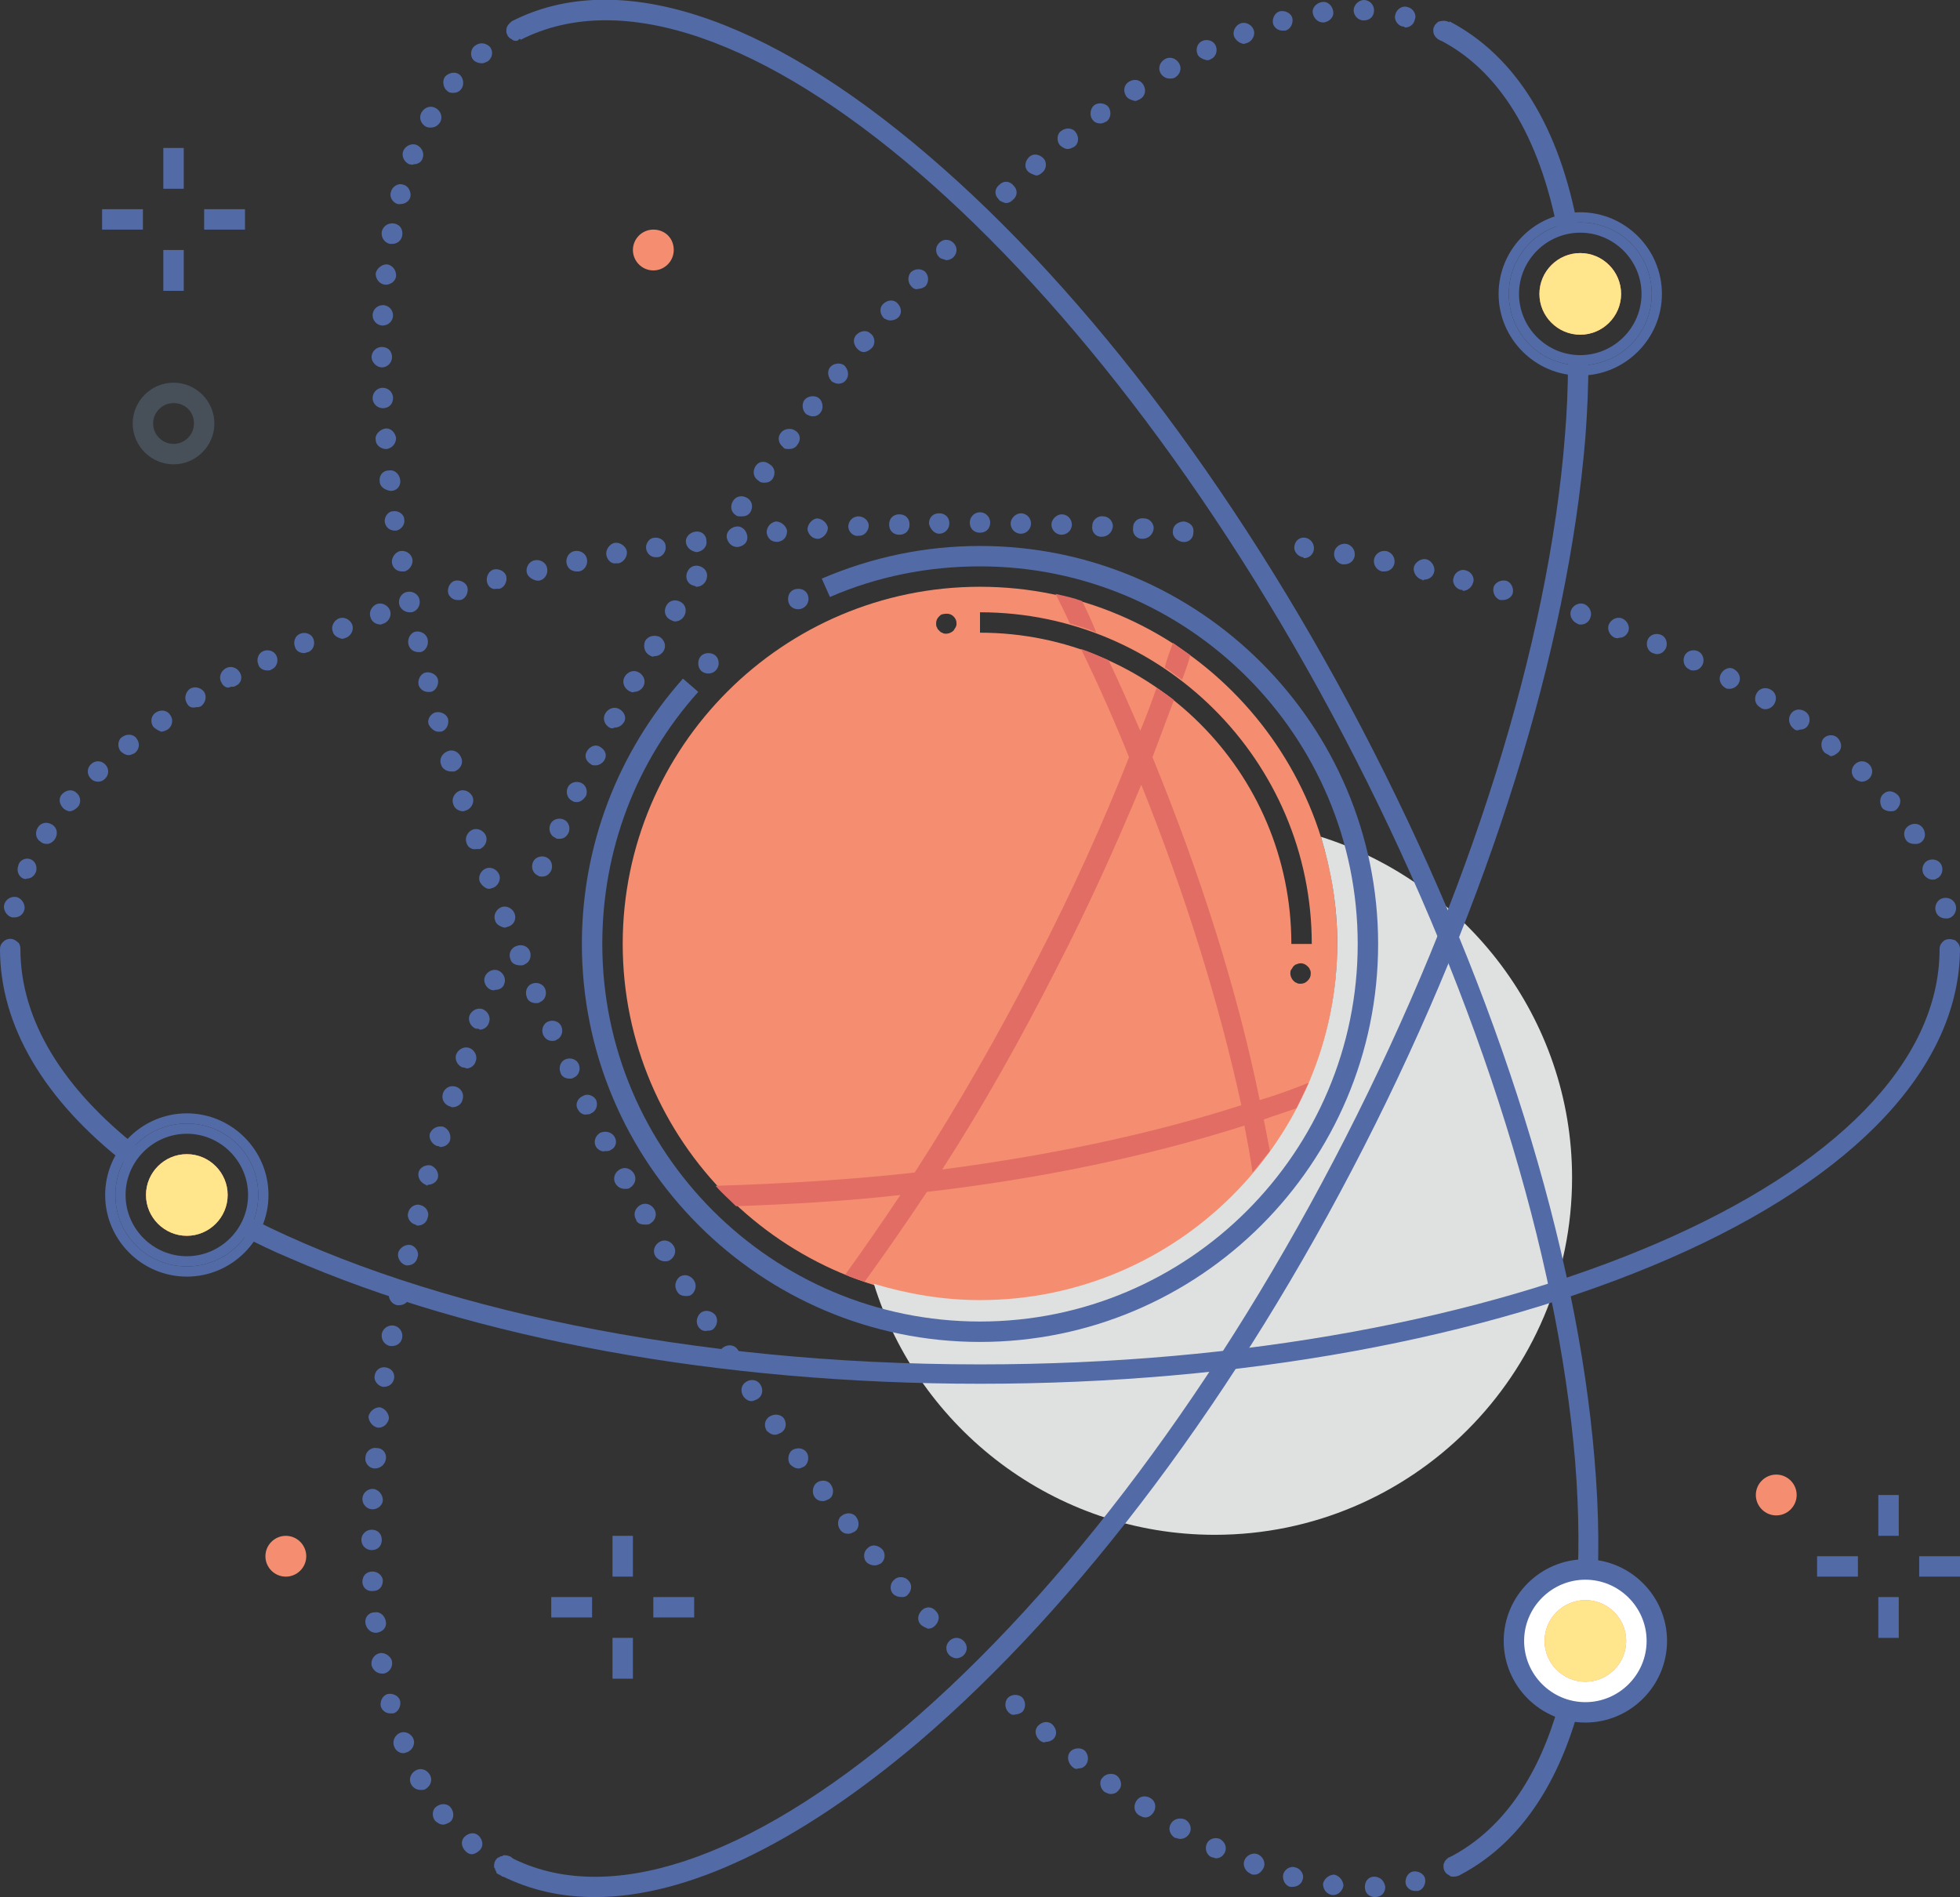 <svg width="219" height="212" viewBox="0 0 219 212" fill="none" xmlns="http://www.w3.org/2000/svg">
<rect x="0" y="0" width="219" height="212" fill="#333333" stroke="none"/>
<g clip-path="url(#clip0_757_8391)">
<path d="M146.114 109.592C145.886 109.82 145.658 109.934 145.316 109.934C145.202 109.934 144.973 109.934 144.859 109.82C144.745 109.82 144.631 109.706 144.517 109.592C144.289 109.364 144.175 109.021 144.175 108.793C144.175 108.679 144.175 108.451 144.289 108.337C144.403 108.223 144.403 108.109 144.517 107.995C144.631 107.881 144.745 107.767 144.859 107.767C145.316 107.539 145.772 107.653 146.114 107.995C146.228 108.109 146.342 108.223 146.342 108.337C146.456 108.451 146.456 108.679 146.456 108.793C146.456 109.135 146.342 109.364 146.114 109.592ZM109.5 70.704V68.423C129.917 68.423 146.57 85.073 146.57 105.486H144.289C144.289 86.213 128.662 70.704 109.5 70.704ZM106.762 70.134C106.648 70.248 106.648 70.362 106.534 70.476C106.306 70.704 105.964 70.818 105.736 70.818C105.622 70.818 105.394 70.818 105.28 70.704C105.166 70.704 105.052 70.59 104.938 70.476C104.823 70.362 104.709 70.248 104.709 70.134C104.595 70.02 104.595 69.792 104.595 69.678C104.595 69.336 104.709 69.108 104.938 68.879C105.052 68.765 105.166 68.651 105.28 68.651C105.736 68.537 106.192 68.537 106.534 68.879C106.763 69.108 106.877 69.336 106.877 69.678C106.877 69.792 106.877 69.906 106.762 70.134ZM109.5 65.572C87.486 65.572 69.578 83.477 69.578 105.486C69.578 127.496 87.486 145.4 109.5 145.4C131.514 145.4 149.422 127.496 149.422 105.486C149.422 83.477 131.514 65.572 109.5 65.572Z" fill="#F58E70"/>
<path d="M147.596 93.514C148.737 97.277 149.421 101.268 149.421 105.374C149.421 127.383 131.513 145.288 109.499 145.288C105.393 145.288 101.401 144.604 97.637 143.463C102.655 159.657 117.826 171.517 135.734 171.517C157.748 171.517 175.655 153.613 175.655 131.603C175.655 113.813 163.793 98.645 147.596 93.514Z" fill="#DFE0E0"/>
<path d="M162.995 209.605L161.968 207.553C172.804 201.965 177.823 186.341 175.998 163.305C174.059 140.041 165.39 112.101 151.474 84.846C122.845 28.852 80.984 -7.184 58.171 4.448L57.145 2.395C68.893 -3.649 85.432 1.711 103.682 17.334C121.704 32.73 139.384 56.336 153.413 83.819C167.443 111.303 176.226 139.471 178.165 163.077C180.218 187.139 174.743 203.561 162.995 209.605Z" fill="#526AA5"/>
<path d="M57.715 4.562C57.601 4.562 57.373 4.562 57.259 4.448C57.145 4.334 57.031 4.334 56.916 4.22C56.802 4.106 56.688 3.992 56.688 3.878C56.574 3.764 56.574 3.536 56.574 3.422C56.574 3.08 56.688 2.851 56.916 2.623C57.031 2.509 57.145 2.395 57.259 2.395C57.487 2.281 57.715 2.281 57.943 2.281C58.057 2.281 58.057 2.281 58.171 2.281C58.285 2.281 58.285 2.395 58.399 2.395C58.513 2.395 58.513 2.509 58.513 2.509C58.741 2.737 58.855 2.965 58.855 3.308C58.855 3.422 58.855 3.65 58.741 3.764C58.627 3.878 58.627 3.992 58.513 4.106C58.513 4.22 58.399 4.22 58.399 4.22C58.285 4.22 58.285 4.334 58.171 4.334C58.057 4.334 58.057 4.334 57.943 4.448C57.829 4.562 57.715 4.562 57.715 4.562Z" fill="#526AA5"/>
<path d="M52.926 6.729C52.469 6.273 52.584 5.474 53.04 5.132C53.61 4.676 54.294 4.79 54.751 5.246C55.093 5.702 55.093 6.387 54.523 6.843C54.294 6.957 54.066 7.071 53.838 7.071C53.496 7.071 53.154 6.957 52.926 6.729ZM49.96 10.15C49.504 9.808 49.39 9.01 49.732 8.553C50.188 8.097 50.873 7.983 51.329 8.325C51.785 8.667 51.899 9.466 51.557 9.922C51.329 10.264 50.987 10.378 50.645 10.378C50.416 10.378 50.188 10.378 49.96 10.15ZM47.565 14.141C46.995 13.799 46.766 13.115 47.109 12.545C47.451 11.975 48.135 11.746 48.706 12.089C49.276 12.431 49.504 13.115 49.162 13.685C48.934 14.027 48.591 14.255 48.135 14.255C47.907 14.255 47.793 14.255 47.565 14.141ZM45.74 18.361C45.169 18.133 44.827 17.448 45.056 16.878C45.284 16.308 45.968 15.966 46.538 16.194C47.109 16.422 47.451 17.106 47.223 17.677C47.109 18.133 46.652 18.361 46.196 18.361C46.082 18.475 45.968 18.361 45.74 18.361ZM44.485 22.808C43.915 22.694 43.459 22.01 43.687 21.44C43.801 20.87 44.485 20.413 45.056 20.642C45.626 20.756 45.968 21.44 45.854 22.01C45.74 22.466 45.284 22.808 44.713 22.808C44.713 22.808 44.599 22.808 44.485 22.808ZM43.573 27.256C43.002 27.142 42.546 26.572 42.66 25.887C42.774 25.317 43.344 24.861 44.029 24.975C44.713 25.089 45.056 25.659 44.941 26.344C44.827 26.914 44.371 27.256 43.801 27.256C43.687 27.256 43.687 27.256 43.573 27.256ZM43.002 31.817C42.318 31.703 41.976 31.133 41.976 30.563C42.09 29.993 42.66 29.537 43.23 29.537C43.915 29.651 44.257 30.221 44.257 30.791C44.257 31.361 43.687 31.817 43.116 31.817C43.116 31.817 43.116 31.817 43.002 31.817ZM42.774 36.379C42.09 36.379 41.634 35.809 41.634 35.239C41.634 34.554 42.204 34.098 42.774 34.098C43.459 34.098 43.915 34.669 43.915 35.239C43.915 35.923 43.344 36.379 42.774 36.379ZM41.52 39.914C41.52 39.23 42.09 38.774 42.66 38.774C43.344 38.774 43.801 39.23 43.801 39.914C43.801 40.484 43.344 41.055 42.66 41.055C42.09 41.055 41.52 40.484 41.52 39.914ZM41.634 44.476C41.634 43.906 42.09 43.336 42.774 43.336C43.344 43.336 43.915 43.792 43.915 44.476C43.915 45.16 43.459 45.616 42.774 45.616C42.204 45.616 41.634 45.16 41.634 44.476ZM41.976 49.152C41.862 48.581 42.432 48.011 43.002 47.897C43.687 47.783 44.143 48.353 44.257 48.923C44.257 49.608 43.801 50.064 43.23 50.178H43.116C42.546 50.178 41.976 49.722 41.976 49.152ZM42.432 53.827C42.318 53.143 42.774 52.573 43.459 52.573C44.029 52.459 44.599 52.915 44.713 53.599C44.827 54.283 44.371 54.853 43.687 54.853H43.573C43.002 54.739 42.432 54.397 42.432 53.827ZM43.002 58.389C42.888 57.819 43.344 57.134 43.915 57.134C44.485 57.02 45.169 57.477 45.169 58.047C45.284 58.617 44.827 59.187 44.257 59.301H44.143C43.573 59.301 43.116 58.959 43.002 58.389ZM43.801 62.95C43.687 62.38 44.143 61.696 44.713 61.582C45.398 61.468 45.968 61.924 46.082 62.494C46.196 63.064 45.74 63.749 45.169 63.863C45.056 63.863 45.056 63.863 44.941 63.863C44.371 63.863 43.915 63.521 43.801 62.95ZM44.599 67.512C44.485 66.942 44.827 66.257 45.512 66.144C46.082 66.029 46.766 66.372 46.88 67.056C46.995 67.626 46.652 68.31 45.968 68.424C45.854 68.424 45.854 68.424 45.74 68.424C45.284 68.424 44.713 68.082 44.599 67.512ZM45.626 71.96C45.512 71.389 45.854 70.705 46.424 70.591C46.995 70.477 47.679 70.819 47.793 71.503C47.907 72.074 47.565 72.758 46.995 72.872C46.88 72.872 46.766 72.872 46.766 72.872C46.196 72.872 45.74 72.53 45.626 71.96ZM46.766 76.521C46.652 75.951 46.995 75.267 47.565 75.153C48.135 75.039 48.819 75.381 48.934 75.951C49.048 76.521 48.706 77.205 48.135 77.319C48.021 77.319 47.907 77.319 47.793 77.319C47.337 77.319 46.88 76.977 46.766 76.521ZM47.907 80.969C47.679 80.398 48.135 79.714 48.706 79.6C49.276 79.486 49.96 79.828 50.074 80.398C50.188 80.969 49.846 81.653 49.276 81.767C49.162 81.767 49.048 81.767 48.934 81.767C48.591 81.767 48.135 81.425 47.907 80.969ZM49.276 85.416C49.048 84.846 49.39 84.162 50.074 83.934C50.645 83.706 51.329 84.048 51.557 84.732C51.785 85.302 51.443 85.986 50.759 86.215C50.645 86.215 50.531 86.215 50.416 86.215C49.846 86.215 49.39 85.872 49.276 85.416ZM50.645 89.864C50.416 89.294 50.759 88.609 51.329 88.381C51.899 88.153 52.584 88.495 52.812 89.066C53.04 89.636 52.698 90.32 52.127 90.548C52.013 90.548 51.899 90.662 51.785 90.662C51.215 90.662 50.759 90.32 50.645 89.864ZM52.127 94.197C51.899 93.627 52.241 92.943 52.812 92.715C53.382 92.487 54.066 92.829 54.294 93.399C54.523 93.969 54.181 94.653 53.61 94.882C53.496 94.882 53.382 94.882 53.268 94.882C52.698 94.996 52.241 94.653 52.127 94.197ZM53.61 98.531C53.382 97.961 53.724 97.276 54.294 97.048C54.865 96.82 55.549 97.162 55.777 97.733C56.005 98.303 55.663 98.987 55.093 99.215C54.979 99.215 54.865 99.329 54.637 99.329C54.294 99.329 53.838 98.987 53.61 98.531ZM55.321 102.864C55.093 102.294 55.435 101.61 56.005 101.382C56.576 101.154 57.26 101.496 57.488 102.066C57.716 102.636 57.488 103.32 56.804 103.549C56.69 103.549 56.576 103.663 56.348 103.663C55.891 103.549 55.435 103.32 55.321 102.864ZM57.032 107.198C56.804 106.628 57.032 105.943 57.716 105.715C58.287 105.487 58.971 105.715 59.199 106.285C59.427 106.856 59.199 107.54 58.629 107.768C58.515 107.882 58.287 107.882 58.173 107.882C57.602 107.882 57.146 107.654 57.032 107.198ZM58.857 111.417C58.629 110.847 58.857 110.163 59.427 109.935C59.998 109.707 60.682 109.935 60.91 110.505C61.138 111.075 60.91 111.759 60.34 111.987C60.226 112.102 59.998 112.102 59.884 112.102C59.427 112.102 58.971 111.873 58.857 111.417ZM60.682 115.637C60.454 115.067 60.682 114.382 61.252 114.154C61.823 113.926 62.507 114.154 62.735 114.724C62.963 115.295 62.735 115.979 62.165 116.207C62.051 116.321 61.823 116.321 61.709 116.321C61.252 116.321 60.91 116.093 60.682 115.637ZM62.621 119.856C62.393 119.286 62.621 118.602 63.191 118.374C63.762 118.146 64.446 118.374 64.674 118.944C64.902 119.514 64.674 120.198 64.104 120.426C63.99 120.54 63.762 120.54 63.648 120.54C63.191 120.54 62.735 120.312 62.621 119.856ZM64.56 123.962C64.218 123.391 64.56 122.707 65.13 122.479C65.701 122.137 66.385 122.479 66.613 122.935C66.841 123.506 66.613 124.19 66.043 124.418C65.929 124.532 65.701 124.532 65.587 124.532C65.245 124.646 64.788 124.418 64.56 123.962ZM66.613 128.181C66.271 127.611 66.499 126.927 67.07 126.585C67.64 126.357 68.324 126.471 68.666 127.041C69.009 127.611 68.781 128.295 68.21 128.523C68.096 128.637 67.868 128.637 67.64 128.637C67.298 128.751 66.841 128.523 66.613 128.181ZM68.781 132.287C68.438 131.716 68.666 131.032 69.237 130.69C69.807 130.348 70.491 130.576 70.834 131.146C71.176 131.716 70.948 132.401 70.377 132.743C70.263 132.857 70.035 132.857 69.807 132.857C69.351 132.857 69.009 132.629 68.781 132.287ZM71.062 136.278C70.719 135.708 70.948 135.024 71.518 134.681C72.088 134.339 72.773 134.567 73.115 135.138C73.457 135.708 73.229 136.392 72.659 136.734C72.544 136.848 72.316 136.848 72.088 136.848C71.632 136.848 71.176 136.734 71.062 136.278ZM73.229 140.383C72.887 139.813 73.115 139.129 73.685 138.787C74.255 138.445 74.94 138.673 75.282 139.243C75.624 139.813 75.396 140.497 74.826 140.84C74.598 140.954 74.484 140.954 74.255 140.954C73.913 140.954 73.457 140.726 73.229 140.383ZM75.624 144.261C75.282 143.691 75.51 143.006 75.966 142.664C76.537 142.322 77.221 142.55 77.563 143.12C77.906 143.691 77.677 144.375 77.221 144.717C76.993 144.831 76.879 144.831 76.651 144.831C76.195 144.831 75.852 144.717 75.624 144.261ZM78.019 148.252C77.677 147.682 77.906 146.998 78.362 146.656C78.932 146.313 79.616 146.542 79.959 146.998C80.301 147.568 80.073 148.252 79.616 148.594C79.388 148.708 79.16 148.708 79.046 148.708C78.59 148.822 78.248 148.594 78.019 148.252ZM80.529 152.13C80.187 151.559 80.301 150.875 80.871 150.533C81.441 150.191 82.126 150.305 82.468 150.875C82.81 151.445 82.696 152.13 82.126 152.472C81.898 152.586 81.784 152.7 81.555 152.7C81.099 152.7 80.757 152.472 80.529 152.13ZM83.038 156.007C82.696 155.437 82.81 154.752 83.38 154.41C83.951 154.068 84.635 154.182 84.977 154.752C85.32 155.323 85.206 156.007 84.635 156.349C84.407 156.463 84.179 156.577 83.951 156.577C83.609 156.577 83.266 156.349 83.038 156.007ZM85.662 159.884C85.32 159.314 85.434 158.63 86.004 158.288C86.574 157.946 87.259 158.06 87.601 158.516C87.943 159.086 87.829 159.77 87.259 160.112C87.031 160.226 86.802 160.34 86.574 160.34C86.232 160.34 85.89 160.112 85.662 159.884ZM88.285 163.648C87.943 163.191 88.057 162.393 88.513 162.051C89.084 161.709 89.768 161.823 90.11 162.279C90.452 162.735 90.338 163.533 89.882 163.876C89.654 163.99 89.426 164.104 89.198 164.104C88.856 164.104 88.513 163.876 88.285 163.648ZM91.023 167.297C90.68 166.841 90.794 166.042 91.251 165.7C91.707 165.358 92.505 165.358 92.848 165.928C93.19 166.384 93.19 167.183 92.62 167.525C92.391 167.639 92.163 167.753 91.935 167.753C91.593 167.753 91.251 167.639 91.023 167.297ZM93.874 170.946C93.532 170.49 93.532 169.692 94.102 169.35C94.559 169.007 95.357 169.007 95.699 169.578C96.041 170.034 96.041 170.832 95.471 171.174C95.243 171.288 95.015 171.402 94.787 171.402C94.445 171.402 94.102 171.288 93.874 170.946ZM96.84 174.595C96.384 174.139 96.498 173.341 96.954 172.999C97.41 172.543 98.094 172.657 98.551 173.113C99.007 173.569 98.893 174.367 98.437 174.709C98.209 174.823 97.981 174.937 97.752 174.937C97.41 174.937 97.068 174.823 96.84 174.595ZM99.805 178.131C99.349 177.674 99.463 176.876 99.919 176.534C100.376 176.078 101.174 176.192 101.516 176.648C101.973 177.104 101.859 177.788 101.402 178.245C101.174 178.473 100.946 178.473 100.718 178.473C100.376 178.473 100.034 178.359 99.805 178.131ZM102.885 181.552C102.429 181.096 102.543 180.411 102.999 179.955C103.455 179.499 104.14 179.499 104.596 180.069C105.052 180.525 104.938 181.21 104.482 181.666C104.254 181.894 104.026 182.008 103.684 182.008C103.455 181.894 103.113 181.78 102.885 181.552ZM106.079 184.973C105.623 184.517 105.623 183.833 106.079 183.376C106.535 182.92 107.22 182.92 107.676 183.376C108.132 183.833 108.132 184.517 107.676 184.973C107.448 185.201 107.105 185.315 106.877 185.315C106.649 185.315 106.307 185.201 106.079 184.973ZM112.695 191.359C112.238 190.903 112.238 190.219 112.58 189.763C113.037 189.306 113.721 189.306 114.177 189.649C114.634 190.105 114.634 190.789 114.291 191.245C114.063 191.473 113.721 191.587 113.493 191.587C113.151 191.701 112.923 191.587 112.695 191.359ZM116.116 194.438C115.66 193.982 115.546 193.298 116.002 192.842C116.459 192.386 117.143 192.272 117.599 192.728C118.055 193.184 118.17 193.868 117.713 194.324C117.485 194.552 117.143 194.666 116.801 194.666C116.687 194.78 116.345 194.666 116.116 194.438ZM119.766 197.403C119.31 196.947 119.196 196.263 119.538 195.807C119.88 195.351 120.679 195.237 121.135 195.579C121.591 195.921 121.705 196.719 121.363 197.175C121.135 197.517 120.793 197.631 120.451 197.631C120.223 197.745 119.995 197.631 119.766 197.403ZM123.416 200.254C122.96 199.912 122.732 199.114 123.188 198.658C123.53 198.202 124.329 198.088 124.785 198.43C125.241 198.772 125.47 199.57 125.013 200.026C124.785 200.368 124.443 200.482 124.101 200.482C123.873 200.482 123.645 200.368 123.416 200.254ZM127.295 202.877C126.724 202.535 126.61 201.851 126.952 201.281C127.295 200.71 127.979 200.596 128.549 200.939C129.12 201.281 129.234 201.965 128.891 202.535C128.663 202.877 128.321 203.105 127.979 203.105C127.751 203.105 127.523 202.991 127.295 202.877ZM131.287 205.386C130.716 205.044 130.488 204.36 130.83 203.79C131.173 203.219 131.857 203.105 132.427 203.333C132.998 203.676 133.226 204.36 132.884 204.93C132.655 205.272 132.313 205.5 131.857 205.5C131.629 205.5 131.515 205.386 131.287 205.386ZM135.393 207.553C134.823 207.325 134.595 206.641 134.823 206.07C135.051 205.5 135.735 205.272 136.305 205.5C136.876 205.842 137.104 206.412 136.876 206.983C136.648 207.439 136.305 207.667 135.849 207.667C135.735 207.667 135.621 207.553 135.393 207.553ZM139.727 209.378C139.157 209.149 138.815 208.465 139.043 207.895C139.271 207.325 139.955 206.983 140.526 207.211C141.096 207.439 141.438 208.123 141.21 208.693C140.982 209.149 140.64 209.492 140.184 209.492C139.955 209.492 139.841 209.492 139.727 209.378ZM144.176 210.86C143.605 210.746 143.263 210.062 143.377 209.492C143.491 208.921 144.176 208.465 144.746 208.693C145.316 208.807 145.773 209.492 145.545 210.062C145.43 210.518 144.974 210.86 144.404 210.86C144.404 210.86 144.29 210.86 144.176 210.86ZM157.065 210.518C156.951 209.948 157.293 209.263 157.863 209.149C158.434 209.035 159.118 209.378 159.232 209.948C159.346 210.518 159.004 211.202 158.434 211.316C158.32 211.316 158.205 211.316 158.091 211.316C157.635 211.316 157.179 210.974 157.065 210.518ZM148.852 211.772C148.168 211.658 147.826 211.088 147.826 210.518C147.94 209.948 148.51 209.492 149.08 209.492C149.651 209.606 150.107 210.176 150.107 210.746C149.993 211.316 149.537 211.772 148.966 211.772H148.852ZM152.502 210.86C152.502 210.176 152.959 209.72 153.529 209.72C154.213 209.72 154.67 210.176 154.784 210.86C154.784 211.544 154.327 212 153.643 212C152.959 212 152.502 211.544 152.502 210.86Z" fill="#526AA5"/>
<path d="M162.426 209.719C162.312 209.719 162.084 209.719 161.97 209.605C161.855 209.491 161.741 209.491 161.627 209.377C161.399 209.149 161.285 208.921 161.285 208.579C161.285 208.465 161.285 208.236 161.399 208.122C161.399 208.008 161.513 207.894 161.627 207.78C161.741 207.666 161.855 207.552 161.97 207.552C162.426 207.324 162.882 207.438 163.224 207.78C163.338 207.894 163.452 208.008 163.452 208.122C163.452 208.236 163.566 208.465 163.566 208.579C163.566 208.921 163.452 209.149 163.224 209.377C163.11 209.605 162.768 209.719 162.426 209.719Z" fill="#526AA5"/>
<path d="M15.512 128.294C7.072 121.68 2.281 114.039 2.281 106.057H0C0 114.61 4.905 122.935 14.144 130.119C14.258 129.321 14.828 128.637 15.512 128.294Z" fill="#526AA5"/>
<path d="M216.719 106.057C216.719 131.716 168.584 152.472 109.5 152.472C77.106 152.472 47.906 146.199 28.288 136.278C28.059 136.962 27.603 137.76 26.805 137.989C28.63 138.901 30.455 139.813 32.394 140.611C53.039 149.621 80.414 154.638 109.5 154.638C138.586 154.638 165.961 149.621 186.606 140.611C207.48 131.488 219 119.058 219 105.943H216.719V106.057Z" fill="#526AA5"/>
<path d="M217.859 107.198C217.517 107.198 217.289 107.084 217.061 106.855C216.833 106.627 216.719 106.285 216.719 106.057C216.719 105.715 216.833 105.487 217.061 105.259C217.175 105.145 217.289 105.031 217.403 105.031C217.631 104.917 217.973 104.917 218.316 105.031C218.43 105.031 218.544 105.145 218.658 105.259C218.886 105.487 219 105.715 219 106.057C219 106.399 218.886 106.627 218.658 106.855C218.43 106.97 218.202 107.198 217.859 107.198Z" fill="#526AA5"/>
<path d="M109.499 59.529C108.814 59.529 108.358 59.073 108.358 58.388C108.358 57.818 108.814 57.248 109.499 57.248C110.183 57.248 110.639 57.818 110.639 58.388C110.639 59.073 110.183 59.529 109.499 59.529ZM103.796 58.502C103.796 57.818 104.252 57.362 104.936 57.362C105.621 57.362 106.077 57.818 106.077 58.502C106.077 59.073 105.621 59.643 104.936 59.643C104.366 59.643 103.91 59.073 103.796 58.502ZM114.061 59.643C113.377 59.643 112.921 59.073 112.921 58.502C112.921 57.932 113.491 57.362 114.061 57.362C114.746 57.362 115.202 57.932 115.202 58.502C115.202 59.073 114.746 59.643 114.061 59.643ZM99.347 58.617C99.347 57.932 99.803 57.476 100.488 57.476C101.172 57.476 101.629 57.932 101.629 58.617C101.629 59.301 101.172 59.757 100.488 59.757C99.803 59.757 99.347 59.301 99.347 58.617ZM118.624 59.757C117.939 59.757 117.483 59.187 117.483 58.617C117.483 58.046 118.054 57.476 118.624 57.476C119.308 57.476 119.764 58.046 119.764 58.617C119.764 59.301 119.194 59.757 118.624 59.757ZM94.785 58.845C94.785 58.274 95.241 57.704 95.925 57.704C96.496 57.704 97.066 58.16 97.066 58.731C97.066 59.301 96.61 59.871 96.04 59.871C96.04 59.871 96.04 59.871 95.925 59.871C95.355 59.985 94.785 59.415 94.785 58.845ZM123.072 59.985C122.388 59.985 121.932 59.415 122.046 58.731C122.046 58.16 122.616 57.59 123.3 57.704C123.871 57.704 124.441 58.274 124.327 58.959C124.213 59.529 123.757 59.985 123.072 59.985ZM90.222 59.187C90.222 58.617 90.678 58.046 91.249 57.932C91.819 57.932 92.389 58.388 92.504 58.959C92.504 59.529 92.047 60.099 91.477 60.213C91.477 60.213 91.477 60.213 91.363 60.213C90.793 60.213 90.336 59.757 90.222 59.187ZM127.635 60.213C126.95 60.213 126.494 59.643 126.608 58.959C126.608 58.274 127.179 57.818 127.863 57.932C128.433 57.932 129.004 58.502 128.889 59.187C128.775 59.757 128.319 60.213 127.635 60.213ZM85.66 59.529C85.66 58.845 86.116 58.388 86.686 58.274C87.257 58.274 87.827 58.731 87.941 59.301C87.941 59.985 87.599 60.441 86.915 60.555H86.8C86.23 60.555 85.774 60.213 85.66 59.529ZM132.083 60.555C131.513 60.441 130.943 59.985 131.057 59.301C131.057 58.731 131.627 58.274 132.311 58.274C132.996 58.388 133.452 58.845 133.338 59.529C133.338 60.213 132.768 60.669 132.083 60.555C132.197 60.669 132.197 60.669 132.083 60.555ZM81.211 60.099C81.097 59.529 81.553 58.959 82.238 58.845C82.808 58.731 83.379 59.187 83.493 59.871C83.607 60.555 83.15 61.011 82.466 61.125H82.352C81.782 61.125 81.325 60.669 81.211 60.099ZM76.649 60.669C76.535 60.099 76.991 59.529 77.675 59.415C78.36 59.301 78.93 59.757 78.93 60.441C79.044 61.011 78.588 61.582 77.903 61.696H77.79C77.219 61.582 76.763 61.239 76.649 60.669ZM72.2 61.353C72.086 60.783 72.543 60.099 73.113 60.099C73.683 59.985 74.368 60.441 74.368 61.011C74.482 61.582 74.025 62.266 73.455 62.266C73.341 62.266 73.341 62.266 73.227 62.266C72.771 62.266 72.314 61.924 72.2 61.353ZM145.543 62.266C144.972 62.152 144.516 61.582 144.63 61.011C144.744 60.327 145.314 59.985 145.885 60.099C146.455 60.213 146.911 60.783 146.797 61.468C146.683 62.038 146.227 62.38 145.657 62.38C145.657 62.266 145.657 62.266 145.543 62.266ZM67.752 62.038C67.638 61.468 68.094 60.783 68.665 60.669C69.235 60.555 69.919 61.011 70.033 61.582C70.147 62.152 69.691 62.836 69.121 62.95C69.007 62.95 69.007 62.95 68.893 62.95C68.322 63.064 67.866 62.608 67.752 62.038ZM149.991 63.064C149.421 62.95 148.964 62.38 149.079 61.696C149.193 61.125 149.763 60.669 150.447 60.783C151.018 60.897 151.474 61.468 151.36 62.152C151.246 62.722 150.789 63.064 150.219 63.064C150.105 63.064 150.105 63.064 149.991 63.064ZM63.303 62.95C63.19 62.38 63.532 61.696 64.216 61.582C64.786 61.468 65.471 61.81 65.585 62.494C65.699 63.064 65.357 63.748 64.672 63.862C64.558 63.862 64.558 63.862 64.444 63.862C63.874 63.862 63.418 63.52 63.303 62.95ZM154.439 63.862C153.869 63.748 153.413 63.178 153.527 62.494C153.641 61.924 154.211 61.468 154.896 61.582C155.466 61.696 155.922 62.266 155.808 62.95C155.694 63.52 155.238 63.862 154.668 63.862C154.554 63.862 154.554 63.862 154.439 63.862ZM58.855 63.976C58.741 63.406 59.083 62.722 59.768 62.608C60.338 62.494 61.022 62.836 61.136 63.52C61.25 64.09 60.908 64.775 60.224 64.889C60.11 64.889 60.11 64.889 59.996 64.889C59.425 64.775 58.969 64.433 58.855 63.976ZM158.888 64.775C158.318 64.661 157.861 63.976 157.975 63.406C158.089 62.836 158.774 62.38 159.344 62.494C159.914 62.608 160.371 63.292 160.257 63.862C160.143 64.433 159.686 64.775 159.116 64.775C159.002 64.889 159.002 64.889 158.888 64.775ZM54.407 65.003C54.293 64.433 54.635 63.748 55.205 63.634C55.775 63.52 56.46 63.862 56.574 64.433C56.688 65.003 56.346 65.687 55.775 65.801C55.661 65.801 55.547 65.801 55.433 65.801C54.977 65.915 54.521 65.573 54.407 65.003ZM163.222 65.915C162.652 65.801 162.196 65.117 162.424 64.547C162.538 63.976 163.222 63.52 163.793 63.748C164.363 63.862 164.819 64.547 164.591 65.117C164.477 65.573 164.021 66.029 163.45 66.029C163.45 65.915 163.336 65.915 163.222 65.915ZM50.072 66.257C49.958 65.687 50.3 65.003 50.871 64.889C51.441 64.775 52.125 65.117 52.239 65.687C52.353 66.257 52.011 66.941 51.441 67.055C51.327 67.055 51.213 67.055 51.099 67.055C50.643 67.055 50.186 66.713 50.072 66.257ZM167.671 67.055C167.1 66.941 166.758 66.257 166.872 65.687C166.986 65.117 167.671 64.775 168.241 64.889C168.811 65.003 169.154 65.687 169.039 66.257C168.925 66.713 168.469 67.055 167.899 67.055C167.785 67.055 167.671 67.055 167.671 67.055ZM41.404 68.994C41.175 68.424 41.518 67.74 42.088 67.512C42.658 67.284 43.343 67.626 43.571 68.196C43.799 68.766 43.457 69.45 42.886 69.678C42.772 69.678 42.658 69.792 42.544 69.792C41.974 69.792 41.518 69.45 41.404 68.994ZM176.225 69.678C175.655 69.45 175.313 68.766 175.541 68.196C175.769 67.626 176.454 67.284 177.024 67.512C177.594 67.74 177.936 68.424 177.708 68.994C177.594 69.45 177.138 69.792 176.682 69.792C176.454 69.792 176.339 69.792 176.225 69.678ZM37.183 70.591C36.955 70.02 37.297 69.336 37.868 69.108C38.438 68.88 39.122 69.222 39.35 69.792C39.578 70.363 39.236 71.047 38.666 71.275C38.552 71.275 38.438 71.389 38.21 71.389C37.754 71.275 37.297 71.047 37.183 70.591ZM180.446 71.275C179.875 71.047 179.533 70.363 179.761 69.792C179.989 69.222 180.674 68.88 181.244 69.108C181.814 69.336 182.157 70.02 181.929 70.591C181.7 71.047 181.358 71.275 180.902 71.275C180.674 71.389 180.56 71.275 180.446 71.275ZM32.963 72.301C32.735 71.731 32.963 71.047 33.533 70.819C34.103 70.591 34.788 70.819 35.016 71.389C35.244 71.959 35.016 72.643 34.446 72.871C34.332 72.871 34.103 72.986 33.989 72.986C33.533 72.986 33.077 72.757 32.963 72.301ZM184.666 72.986C184.096 72.757 183.868 72.073 184.096 71.503C184.324 70.933 185.008 70.705 185.579 70.933C186.149 71.161 186.377 71.845 186.149 72.415C185.921 72.871 185.579 73.1 185.122 73.1C184.894 73.1 184.78 72.986 184.666 72.986ZM28.857 74.24C28.628 73.67 28.857 72.986 29.427 72.757C29.997 72.529 30.682 72.757 30.91 73.328C31.138 73.898 30.91 74.582 30.34 74.81C30.225 74.924 29.997 74.924 29.883 74.924C29.427 74.924 28.971 74.696 28.857 74.24ZM188.772 74.81C188.202 74.582 187.974 73.898 188.202 73.328C188.43 72.757 189.114 72.529 189.685 72.757C190.255 72.986 190.483 73.67 190.255 74.24C190.027 74.696 189.685 74.924 189.229 74.924C189.114 74.924 188.886 74.924 188.772 74.81ZM24.75 76.293C24.408 75.722 24.636 75.038 25.207 74.696C25.777 74.354 26.461 74.582 26.803 75.152C27.146 75.722 26.918 76.407 26.347 76.635C26.233 76.749 26.005 76.749 25.777 76.749C25.435 76.977 24.979 76.749 24.75 76.293ZM192.764 76.863C192.194 76.521 191.966 75.837 192.308 75.266C192.65 74.696 193.335 74.468 193.791 74.81C194.361 75.152 194.589 75.837 194.247 76.407C194.019 76.749 193.677 76.977 193.221 76.977C193.107 76.977 192.879 76.977 192.764 76.863ZM20.872 78.573C20.53 78.003 20.758 77.319 21.215 76.977C21.785 76.635 22.469 76.863 22.811 77.319C23.154 77.889 22.925 78.573 22.469 78.916C22.241 79.03 22.127 79.03 21.899 79.03C21.443 79.144 21.1 79.03 20.872 78.573ZM196.643 79.03C196.072 78.688 195.958 78.003 196.3 77.433C196.643 76.863 197.327 76.749 197.897 77.091C198.468 77.433 198.582 78.117 198.239 78.688C198.011 79.03 197.669 79.258 197.213 79.258C196.985 79.258 196.757 79.144 196.643 79.03ZM17.108 81.196C16.766 80.626 16.88 79.942 17.45 79.6C18.021 79.258 18.705 79.372 19.047 79.942C19.39 80.398 19.275 81.196 18.705 81.538C18.477 81.653 18.249 81.767 18.021 81.767C17.678 81.653 17.336 81.424 17.108 81.196ZM200.407 81.424C199.95 81.082 199.722 80.398 200.064 79.828C200.407 79.258 201.091 79.144 201.661 79.486C202.232 79.828 202.346 80.512 202.004 81.082C201.775 81.424 201.433 81.538 201.091 81.538C200.863 81.653 200.635 81.653 200.407 81.424ZM13.458 83.933C13.116 83.477 13.116 82.679 13.686 82.337C14.143 81.995 14.941 81.995 15.283 82.565C15.625 83.021 15.625 83.705 15.055 84.161C14.827 84.275 14.599 84.389 14.371 84.389C14.028 84.389 13.686 84.161 13.458 83.933ZM203.943 84.161C203.486 83.819 203.372 83.021 203.714 82.565C204.057 82.109 204.855 81.995 205.311 82.451C205.768 82.907 205.882 83.591 205.425 84.047C205.197 84.275 204.855 84.504 204.513 84.504C204.399 84.389 204.171 84.275 203.943 84.161ZM10.15 87.012C9.694 86.556 9.694 85.872 10.15 85.416C10.607 84.96 11.291 84.96 11.747 85.416C12.204 85.872 12.204 86.556 11.747 87.012C11.519 87.24 11.291 87.355 10.949 87.355C10.607 87.355 10.379 87.24 10.15 87.012ZM207.25 87.012C206.794 86.556 206.794 85.872 207.25 85.416C207.707 84.96 208.391 84.96 208.847 85.416C209.304 85.872 209.304 86.556 208.847 87.012C208.619 87.24 208.277 87.355 208.049 87.355C207.821 87.355 207.479 87.24 207.25 87.012ZM7.071 90.32C6.614 89.863 6.5 89.179 6.957 88.723C7.413 88.267 8.097 88.153 8.554 88.609C9.01 88.951 9.124 89.749 8.668 90.206C8.439 90.434 8.097 90.662 7.755 90.662C7.641 90.662 7.299 90.548 7.071 90.32ZM210.33 90.32C209.988 89.863 209.988 89.065 210.444 88.723C210.9 88.267 211.585 88.381 212.041 88.837C212.497 89.293 212.383 89.978 211.927 90.434C211.699 90.662 211.471 90.662 211.243 90.662C210.9 90.662 210.558 90.548 210.33 90.32ZM4.561 94.083C3.991 93.741 3.877 93.056 4.219 92.486C4.561 91.916 5.246 91.802 5.816 92.144C6.386 92.486 6.5 93.171 6.158 93.741C5.93 94.083 5.588 94.311 5.246 94.311C4.904 94.311 4.675 94.197 4.561 94.083ZM212.954 93.855C212.611 93.285 212.725 92.6 213.296 92.258C213.866 91.916 214.55 92.03 214.893 92.6C215.235 93.171 215.121 93.855 214.55 94.197C214.322 94.311 214.208 94.311 213.98 94.311C213.524 94.311 213.182 94.197 212.954 93.855ZM2.622 98.188C2.052 97.96 1.824 97.276 2.052 96.706C2.166 96.136 2.85 95.793 3.421 96.022C3.991 96.25 4.219 96.934 3.991 97.504C3.763 97.96 3.421 98.188 2.964 98.188C2.85 98.302 2.736 98.188 2.622 98.188ZM214.893 97.618C214.664 97.048 214.893 96.364 215.463 96.136C216.033 95.907 216.718 96.136 216.946 96.706C217.174 97.276 216.946 97.96 216.375 98.188C216.261 98.302 216.033 98.302 215.919 98.302C215.577 98.302 215.121 98.074 214.893 97.618ZM1.368 102.522C0.797 102.408 0.341 101.724 0.455 101.153C0.569 100.583 1.139 100.127 1.824 100.241C2.394 100.355 2.85 101.039 2.736 101.61C2.622 102.18 2.166 102.522 1.596 102.522C1.596 102.522 1.482 102.522 1.368 102.522ZM216.261 101.724C216.147 101.153 216.489 100.469 217.174 100.355C217.744 100.241 218.429 100.583 218.543 101.267C218.657 101.838 218.314 102.522 217.63 102.636C217.516 102.636 217.516 102.636 217.402 102.636C216.832 102.636 216.375 102.294 216.261 101.724Z" fill="#526AA5"/>
<path d="M1.141 107.197C1.027 107.197 0.798 107.197 0.684 107.083C0.57 106.969 0.456 106.969 0.342 106.855C0.228 106.741 0.114 106.627 0.114 106.513C0 106.284 0 106.17 0 106.056C0 105.714 0.114 105.486 0.342 105.258C0.798 104.802 1.483 104.802 1.939 105.258C2.167 105.372 2.281 105.714 2.281 106.056C2.281 106.17 2.281 106.399 2.167 106.513C2.053 106.627 2.053 106.741 1.939 106.855C1.711 106.969 1.483 107.197 1.141 107.197Z" fill="#526AA5"/>
<path d="M174.173 25.773C174.516 25.545 174.858 25.431 175.428 25.431C175.77 25.431 176.113 25.545 176.341 25.659C174.288 14.255 169.383 6.272 161.969 2.395L160.828 4.447C167.558 7.868 172.006 15.281 174.059 25.887C174.059 25.773 174.059 25.773 174.173 25.773Z" fill="#526AA5"/>
<path d="M176.112 40.712C175.77 40.712 175.541 40.598 175.199 40.598C175.199 43.221 175.085 45.958 174.857 48.695C173.032 71.959 164.249 99.899 150.334 127.154C136.418 154.41 118.966 177.788 101.173 192.955C83.607 207.894 67.866 213.14 57.031 207.552L56.004 209.605C59.198 211.202 62.62 212 66.498 212C76.763 212 89.196 206.07 102.655 194.666C120.677 179.27 138.357 155.664 152.387 128.181C166.416 100.697 175.199 72.529 177.138 48.923C177.366 45.958 177.48 43.107 177.48 40.256C177.138 40.484 176.682 40.712 176.112 40.712Z" fill="#526AA5"/>
<path d="M56.462 209.719C56.348 209.719 56.348 209.719 56.234 209.719C56.12 209.719 56.12 209.719 56.005 209.605C55.891 209.605 55.891 209.491 55.777 209.491C55.663 209.491 55.663 209.377 55.549 209.377C55.549 209.377 55.435 209.263 55.435 209.149C55.435 209.035 55.321 209.035 55.321 208.921C55.321 208.807 55.321 208.807 55.207 208.693C55.207 208.579 55.207 208.579 55.207 208.465C55.207 208.122 55.321 207.894 55.549 207.666C55.549 207.666 55.663 207.552 55.777 207.552C55.777 207.552 55.891 207.438 56.005 207.438C56.12 207.438 56.12 207.438 56.234 207.324C56.462 207.324 56.69 207.324 56.918 207.438C57.032 207.438 57.146 207.552 57.26 207.666C57.488 207.894 57.602 208.122 57.602 208.465C57.602 208.579 57.602 208.579 57.602 208.693C57.602 208.807 57.602 208.807 57.488 208.921C57.488 209.035 57.374 209.035 57.374 209.149C57.374 209.263 57.26 209.263 57.26 209.377C57.146 209.491 57.032 209.605 56.918 209.605C56.804 209.719 56.69 209.719 56.462 209.719Z" fill="#526AA5"/>
<path d="M152.388 2.281C151.704 2.281 151.248 1.711 151.248 1.14C151.248 0.57 151.818 0 152.388 0C153.073 0 153.529 0.57 153.529 1.14C153.529 1.825 153.073 2.281 152.388 2.281ZM146.685 1.483C146.571 0.912 147.027 0.342 147.712 0.228C148.282 0.114 148.852 0.57 148.966 1.254C149.08 1.825 148.624 2.395 147.94 2.509H147.826C147.255 2.509 146.799 2.053 146.685 1.483ZM156.723 2.965C156.152 2.851 155.696 2.167 155.924 1.597C156.038 1.026 156.723 0.57 157.293 0.798C157.863 0.912 158.32 1.597 158.091 2.167C157.977 2.737 157.521 3.079 156.951 3.079C156.951 2.965 156.837 2.965 156.723 2.965ZM142.237 2.623C142.123 2.053 142.465 1.368 143.035 1.254C143.605 1.14 144.29 1.483 144.404 2.053C144.518 2.623 144.176 3.307 143.605 3.421C143.491 3.421 143.377 3.421 143.263 3.421C142.807 3.421 142.351 3.079 142.237 2.623ZM137.902 4.105C137.674 3.535 138.016 2.851 138.587 2.623C139.157 2.395 139.841 2.737 140.07 3.307C140.298 3.877 139.955 4.562 139.385 4.79C139.271 4.79 139.157 4.904 138.929 4.904C138.473 4.79 138.13 4.562 137.902 4.105ZM133.796 6.044C133.568 5.474 133.796 4.79 134.366 4.562C134.937 4.334 135.621 4.562 135.849 5.132C136.077 5.702 135.849 6.386 135.279 6.614C135.165 6.728 134.937 6.728 134.823 6.728C134.366 6.614 133.91 6.386 133.796 6.044ZM129.69 8.211C129.348 7.641 129.576 6.956 130.146 6.614C130.716 6.272 131.401 6.5 131.743 7.07C132.085 7.641 131.857 8.325 131.287 8.667C131.059 8.781 130.945 8.781 130.716 8.781C130.26 8.781 129.918 8.553 129.69 8.211ZM125.812 10.72C125.47 10.149 125.584 9.465 126.154 9.123C126.724 8.781 127.409 8.895 127.751 9.465C128.093 10.036 127.979 10.72 127.409 11.062C127.18 11.176 126.952 11.29 126.838 11.29C126.382 11.176 126.04 11.062 125.812 10.72ZM122.048 13.343C121.705 12.886 121.82 12.088 122.276 11.746C122.732 11.404 123.53 11.518 123.873 11.974C124.215 12.544 124.101 13.229 123.645 13.571C123.416 13.685 123.188 13.799 122.96 13.799C122.618 13.799 122.276 13.685 122.048 13.343ZM118.398 16.194C118.055 15.738 118.055 14.939 118.626 14.597C119.082 14.255 119.88 14.255 120.223 14.825C120.565 15.281 120.565 16.08 119.995 16.422C119.766 16.536 119.538 16.65 119.31 16.65C118.968 16.65 118.626 16.422 118.398 16.194ZM114.862 19.159C114.405 18.703 114.52 18.018 114.976 17.562C115.432 17.106 116.116 17.22 116.573 17.676C117.029 18.132 116.915 18.931 116.459 19.273C116.23 19.501 116.002 19.615 115.774 19.615C115.432 19.501 115.09 19.387 114.862 19.159ZM111.554 22.238C111.098 21.782 111.098 21.097 111.668 20.641C112.124 20.185 112.809 20.185 113.265 20.755C113.721 21.211 113.721 21.896 113.151 22.352C112.923 22.58 112.695 22.694 112.352 22.694C112.01 22.58 111.668 22.466 111.554 22.238ZM104.938 28.738C104.482 28.282 104.482 27.598 104.938 27.142C105.395 26.685 106.079 26.685 106.535 27.142C106.991 27.598 106.991 28.282 106.535 28.738C106.307 28.966 105.965 29.08 105.737 29.08C105.509 28.966 105.166 28.966 104.938 28.738ZM101.859 32.045C101.402 31.589 101.402 30.905 101.745 30.449C102.201 29.992 102.885 29.992 103.341 30.335C103.798 30.791 103.798 31.475 103.455 31.931C103.227 32.159 102.885 32.273 102.657 32.273C102.315 32.387 102.087 32.273 101.859 32.045ZM98.779 35.58C98.323 35.124 98.209 34.44 98.665 33.984C99.121 33.528 99.805 33.414 100.262 33.87C100.718 34.326 100.832 35.01 100.376 35.466C100.148 35.694 99.805 35.809 99.463 35.809C99.235 35.809 99.007 35.694 98.779 35.58ZM95.813 39.002C95.357 38.545 95.243 37.861 95.699 37.405C96.156 36.949 96.84 36.835 97.296 37.291C97.752 37.633 97.866 38.431 97.41 38.888C97.182 39.116 96.84 39.344 96.498 39.344C96.269 39.344 96.041 39.23 95.813 39.002ZM92.962 42.651C92.505 42.195 92.391 41.511 92.734 41.054C93.076 40.598 93.874 40.484 94.331 40.826C94.787 41.282 94.901 41.967 94.559 42.423C94.331 42.765 93.988 42.879 93.646 42.879C93.418 42.879 93.19 42.765 92.962 42.651ZM90.11 46.3C89.654 45.958 89.54 45.16 89.882 44.704C90.224 44.247 91.023 44.133 91.479 44.475C91.935 44.818 92.049 45.616 91.707 46.072C91.479 46.414 91.137 46.528 90.794 46.528C90.566 46.528 90.338 46.414 90.11 46.3ZM87.487 49.949C87.031 49.607 86.802 48.923 87.259 48.353C87.601 47.897 88.399 47.783 88.856 48.125C89.426 48.467 89.54 49.151 89.084 49.721C88.856 50.063 88.513 50.178 88.171 50.178C87.829 50.178 87.601 50.178 87.487 49.949ZM84.749 53.713C84.179 53.371 84.065 52.686 84.407 52.116C84.749 51.546 85.434 51.432 86.004 51.888C86.574 52.23 86.688 52.914 86.346 53.485C86.118 53.827 85.776 53.941 85.434 53.941C85.206 53.941 84.977 53.941 84.749 53.713ZM82.24 57.59C81.669 57.248 81.555 56.564 81.898 55.993C82.24 55.423 82.924 55.309 83.495 55.651C84.065 55.993 84.179 56.678 83.837 57.248C83.609 57.59 83.266 57.704 82.924 57.704C82.582 57.704 82.354 57.704 82.24 57.59ZM77.221 65.345C76.651 65.003 76.537 64.319 76.879 63.748C77.221 63.178 77.906 63.064 78.476 63.406C79.046 63.748 79.16 64.433 78.818 65.003C78.59 65.345 78.248 65.573 77.791 65.573C77.677 65.459 77.449 65.459 77.221 65.345ZM74.826 69.222C74.255 68.88 74.141 68.196 74.484 67.626C74.826 67.055 75.51 66.941 76.081 67.284C76.651 67.626 76.765 68.31 76.423 68.88C76.195 69.222 75.852 69.45 75.396 69.45C75.282 69.45 75.054 69.336 74.826 69.222ZM72.544 73.213C71.974 72.871 71.86 72.187 72.088 71.617C72.43 71.047 73.115 70.933 73.685 71.161C74.255 71.503 74.484 72.187 74.141 72.757C73.913 73.1 73.571 73.328 73.115 73.328C72.887 73.442 72.773 73.328 72.544 73.213ZM70.263 77.205C69.693 76.863 69.465 76.179 69.807 75.608C70.149 75.038 70.834 74.81 71.404 75.152C71.974 75.494 72.202 76.179 71.86 76.749C71.632 77.091 71.29 77.319 70.834 77.319C70.719 77.433 70.491 77.319 70.263 77.205ZM68.096 81.31C67.526 80.968 67.298 80.284 67.64 79.714C67.982 79.144 68.666 78.915 69.237 79.258C69.807 79.6 70.035 80.284 69.693 80.74C69.465 81.082 69.123 81.31 68.666 81.31C68.438 81.424 68.324 81.424 68.096 81.31ZM66.043 85.416C65.473 85.074 65.245 84.504 65.587 83.933C65.929 83.363 66.613 83.135 67.07 83.477C67.64 83.819 67.868 84.389 67.526 84.96C67.298 85.302 66.956 85.53 66.499 85.53C66.385 85.53 66.157 85.53 66.043 85.416ZM63.99 89.521C63.419 89.293 63.191 88.609 63.419 88.039C63.648 87.469 64.332 87.24 64.902 87.469C65.473 87.697 65.701 88.381 65.473 88.951C65.245 89.293 64.902 89.635 64.446 89.635C64.332 89.635 64.104 89.635 63.99 89.521ZM62.051 93.627C61.48 93.399 61.252 92.714 61.48 92.144C61.709 91.574 62.393 91.346 62.963 91.574C63.534 91.802 63.762 92.486 63.534 93.056C63.306 93.513 62.963 93.741 62.507 93.741C62.279 93.741 62.165 93.741 62.051 93.627ZM60.112 97.846C59.541 97.618 59.313 96.934 59.541 96.364C59.77 95.793 60.454 95.565 61.024 95.793C61.594 96.022 61.823 96.706 61.594 97.276C61.366 97.732 61.024 97.96 60.568 97.96C60.454 97.96 60.226 97.96 60.112 97.846ZM54.865 110.619C54.294 110.391 53.952 109.706 54.181 109.136C54.409 108.566 55.093 108.224 55.663 108.452C56.234 108.68 56.576 109.364 56.348 109.934C56.234 110.391 55.777 110.619 55.321 110.619C55.093 110.733 54.979 110.619 54.865 110.619ZM53.154 114.952C52.584 114.724 52.241 114.04 52.469 113.47C52.698 112.899 53.382 112.557 53.952 112.785C54.523 113.013 54.865 113.698 54.637 114.268C54.523 114.724 54.066 115.066 53.61 115.066C53.496 114.952 53.382 114.952 53.154 114.952ZM51.671 119.286C51.101 119.058 50.759 118.373 50.987 117.803C51.215 117.233 51.899 116.891 52.469 117.119C53.04 117.347 53.382 118.031 53.154 118.601C53.04 119.058 52.584 119.4 52.127 119.4C51.899 119.286 51.785 119.286 51.671 119.286ZM50.188 123.619C49.618 123.391 49.276 122.821 49.504 122.137C49.732 121.566 50.302 121.224 50.987 121.452C51.557 121.68 51.899 122.251 51.671 122.935C51.557 123.391 51.101 123.733 50.531 123.733C50.416 123.733 50.302 123.619 50.188 123.619ZM48.819 128.067C48.249 127.839 47.907 127.268 48.021 126.698C48.249 126.128 48.819 125.786 49.504 125.9C50.074 126.128 50.416 126.698 50.302 127.382C50.188 127.839 49.732 128.181 49.162 128.181C49.048 128.067 48.934 128.067 48.819 128.067ZM47.565 132.4C46.995 132.172 46.652 131.602 46.766 131.032C46.88 130.462 47.565 130.119 48.135 130.233C48.706 130.462 49.048 131.032 48.934 131.602C48.819 132.058 48.363 132.4 47.793 132.4C47.793 132.514 47.679 132.514 47.565 132.4ZM46.424 136.848C45.854 136.734 45.398 136.049 45.626 135.479C45.74 134.909 46.424 134.453 46.995 134.681C47.565 134.795 48.021 135.479 47.793 136.049C47.679 136.62 47.223 136.962 46.652 136.962C46.652 136.962 46.538 136.962 46.424 136.848ZM45.398 141.409C44.827 141.295 44.371 140.611 44.485 140.041C44.599 139.471 45.284 139.015 45.854 139.129C46.424 139.243 46.88 139.927 46.652 140.497C46.538 141.067 46.082 141.409 45.512 141.409H45.398ZM44.371 145.857C43.801 145.743 43.344 145.173 43.459 144.488C43.573 143.918 44.143 143.462 44.827 143.576C45.398 143.69 45.854 144.374 45.74 144.945C45.626 145.515 45.169 145.857 44.599 145.857C44.599 145.857 44.485 145.857 44.371 145.857ZM43.573 150.418C43.002 150.304 42.546 149.734 42.66 149.05C42.774 148.48 43.344 148.024 44.029 148.138C44.599 148.252 45.056 148.822 44.941 149.506C44.827 150.076 44.371 150.418 43.801 150.418C43.687 150.418 43.573 150.418 43.573 150.418ZM42.774 154.98C42.204 154.866 41.748 154.296 41.862 153.726C41.976 153.041 42.546 152.699 43.116 152.813C43.801 152.927 44.143 153.498 44.029 154.068C43.915 154.638 43.459 154.98 42.888 154.98C42.888 154.98 42.888 154.98 42.774 154.98ZM42.204 159.542C41.634 159.428 41.177 158.857 41.177 158.287C41.291 157.717 41.862 157.261 42.432 157.261C43.002 157.375 43.459 157.945 43.459 158.515C43.344 159.086 42.888 159.542 42.318 159.542C42.318 159.542 42.318 159.542 42.204 159.542ZM41.862 164.103C41.291 164.103 40.721 163.533 40.835 162.849C40.835 162.279 41.406 161.708 42.09 161.822C42.774 161.822 43.23 162.393 43.116 163.077C43.002 163.647 42.546 164.103 41.862 164.103ZM41.634 168.665C40.949 168.665 40.493 168.095 40.493 167.524C40.493 166.84 41.063 166.384 41.634 166.384C42.204 166.384 42.774 166.954 42.774 167.639C42.774 168.209 42.204 168.665 41.634 168.665ZM40.379 172.086C40.379 171.402 40.949 170.946 41.52 170.946C42.204 170.946 42.66 171.402 42.66 172.086C42.66 172.77 42.204 173.226 41.52 173.226C40.949 173.226 40.379 172.77 40.379 172.086ZM40.493 176.762C40.493 176.077 40.949 175.621 41.634 175.621C42.204 175.621 42.774 176.077 42.774 176.648C42.774 177.332 42.318 177.788 41.748 177.788C41.063 177.902 40.493 177.446 40.493 176.762ZM40.835 181.437C40.721 180.753 41.177 180.183 41.862 180.183C42.432 180.069 43.002 180.525 43.116 181.209C43.23 181.893 42.774 182.35 42.09 182.464H41.976C41.406 182.464 40.949 182.008 40.835 181.437ZM41.52 186.113C41.406 185.429 41.862 184.859 42.432 184.744C43.002 184.63 43.687 185.087 43.801 185.657C43.915 186.341 43.459 186.911 42.888 187.025C42.774 187.025 42.774 187.025 42.66 187.025C42.09 187.025 41.634 186.569 41.52 186.113ZM42.546 190.675C42.432 190.104 42.774 189.42 43.344 189.306C43.915 189.192 44.599 189.534 44.713 190.104C44.827 190.675 44.485 191.359 43.915 191.473C43.801 191.473 43.687 191.473 43.573 191.473C43.116 191.473 42.66 191.131 42.546 190.675ZM44.029 195.122C43.801 194.552 44.143 193.868 44.713 193.64C45.284 193.412 45.968 193.754 46.196 194.324C46.424 194.894 46.082 195.578 45.512 195.806C45.398 195.806 45.284 195.92 45.056 195.92C44.599 195.92 44.143 195.578 44.029 195.122ZM45.968 199.456C45.626 198.885 45.854 198.201 46.424 197.859C46.995 197.517 47.679 197.745 48.021 198.315C48.363 198.885 48.135 199.57 47.565 199.912C47.451 200.026 47.223 200.026 46.995 200.026C46.538 200.026 46.196 199.798 45.968 199.456ZM48.591 203.447C48.249 202.991 48.249 202.193 48.819 201.85C49.276 201.508 50.074 201.508 50.416 202.079C50.759 202.535 50.759 203.333 50.188 203.675C49.96 203.789 49.732 203.903 49.504 203.903C49.162 203.903 48.819 203.675 48.591 203.447ZM52.013 206.868C51.557 206.412 51.443 205.728 51.899 205.272C52.355 204.815 53.04 204.701 53.496 205.158C53.952 205.614 54.066 206.298 53.61 206.754C53.382 206.982 53.04 207.21 52.698 207.21C52.469 207.21 52.241 207.096 52.013 206.868Z" fill="#526AA5"/>
<path d="M161.285 4.561C160.943 4.561 160.715 4.447 160.487 4.219C160.259 3.991 160.145 3.763 160.145 3.421C160.145 3.307 160.145 3.079 160.259 2.965C160.259 2.851 160.373 2.736 160.487 2.622C160.601 2.508 160.715 2.394 160.829 2.394C161.285 2.28 161.741 2.28 162.084 2.622C162.198 2.736 162.312 2.851 162.312 2.965C162.312 3.079 162.426 3.307 162.426 3.421C162.426 3.763 162.312 3.991 162.084 4.219C161.97 4.447 161.627 4.561 161.285 4.561Z" fill="#526AA5"/>
<path d="M109.5 149.963C84.977 149.963 65.016 130.006 65.016 105.487C65.016 94.539 69.008 84.048 76.308 75.837L78.019 77.319C71.061 85.074 67.297 94.996 67.297 105.487C67.297 128.751 86.231 147.682 109.5 147.682C132.769 147.682 151.703 128.751 151.703 105.487C151.703 82.223 132.769 63.292 109.5 63.292C103.683 63.292 97.98 64.433 92.733 66.714L91.82 64.661C97.409 62.266 103.341 61.012 109.5 61.012C134.023 61.012 153.984 80.969 153.984 105.487C153.984 130.006 134.023 149.963 109.5 149.963Z" fill="#526AA5"/>
<path d="M79.16 75.267C78.476 75.267 78.019 74.811 78.019 74.127C78.019 73.442 78.476 72.986 79.16 72.986C79.844 72.986 80.301 73.442 80.301 74.127C80.301 74.697 79.844 75.267 79.16 75.267Z" fill="#526AA5"/>
<path d="M89.195 68.082C88.511 68.082 88.055 67.625 88.055 66.941C88.055 66.257 88.511 65.801 89.195 65.801C89.88 65.801 90.336 66.257 90.336 66.941C90.336 67.625 89.766 68.082 89.195 68.082Z" fill="#526AA5"/>
<path d="M176.57 40.827C172.122 40.827 168.586 37.291 168.586 32.844C168.586 28.396 172.122 24.861 176.57 24.861C181.019 24.861 184.555 28.396 184.555 32.844C184.555 37.291 181.019 40.827 176.57 40.827ZM176.57 23.721C171.552 23.721 167.445 27.826 167.445 32.844C167.445 37.862 171.552 41.967 176.57 41.967C181.589 41.967 185.695 37.862 185.695 32.844C185.695 27.826 181.589 23.721 176.57 23.721Z" fill="#526AA5"/>
<path d="M176.57 39.687C172.806 39.687 169.727 36.607 169.727 32.844C169.727 29.081 172.806 26.002 176.57 26.002C180.334 26.002 183.414 29.081 183.414 32.844C183.414 36.607 180.334 39.687 176.57 39.687ZM176.57 24.861C172.122 24.861 168.586 28.397 168.586 32.844C168.586 37.292 172.122 40.827 176.57 40.827C181.019 40.827 184.555 37.292 184.555 32.844C184.555 28.397 181.019 24.861 176.57 24.861Z" fill="#526AA5"/>
<path d="M176.57 28.281C174.061 28.281 172.008 30.334 172.008 32.843C172.008 35.352 174.061 37.404 176.57 37.404C179.08 37.404 181.133 35.352 181.133 32.843C181.133 30.334 179.08 28.281 176.57 28.281Z" fill="#F58E70"/>
<path d="M176.57 28.281C174.061 28.281 172.008 30.334 172.008 32.843C172.008 35.352 174.061 37.404 176.57 37.404C179.08 37.404 181.133 35.352 181.133 32.843C181.133 30.334 179.08 28.281 176.57 28.281Z" fill="#FFE68D"/>
<path d="M185.125 183.375C185.125 187.823 181.589 191.358 177.141 191.358C172.692 191.358 169.156 187.823 169.156 183.375C169.156 178.928 172.692 175.393 177.141 175.393C181.589 175.393 185.125 178.928 185.125 183.375Z" fill="white"/>
<path d="M177.141 176.533C173.377 176.533 170.297 179.612 170.297 183.375C170.297 187.138 173.377 190.218 177.141 190.218C180.905 190.218 183.984 187.138 183.984 183.375C183.984 179.612 180.905 176.533 177.141 176.533ZM177.141 192.498C172.122 192.498 168.016 188.393 168.016 183.375C168.016 178.357 172.122 174.252 177.141 174.252C182.159 174.252 186.266 178.357 186.266 183.375C186.266 188.393 182.159 192.498 177.141 192.498Z" fill="#526AA5"/>
<path d="M177.141 178.814C174.631 178.814 172.578 180.867 172.578 183.376C172.578 185.885 174.631 187.938 177.141 187.938C179.65 187.938 181.703 185.885 181.703 183.376C181.703 180.867 179.65 178.814 177.141 178.814Z" fill="#F58E70"/>
<path d="M177.141 178.814C174.631 178.814 172.578 180.867 172.578 183.376C172.578 185.885 174.631 187.938 177.141 187.938C179.65 187.938 181.703 185.885 181.703 183.376C181.703 180.867 179.65 178.814 177.141 178.814Z" fill="#FFE68D"/>
<path d="M20.875 141.524C16.427 141.524 12.891 137.989 12.891 133.541C12.891 129.094 16.427 125.558 20.875 125.558C25.323 125.558 28.859 129.094 28.859 133.541C28.859 137.989 25.323 141.524 20.875 141.524ZM20.875 124.418C15.856 124.418 11.75 128.523 11.75 133.541C11.75 138.559 15.856 142.664 20.875 142.664C25.894 142.664 30 138.559 30 133.541C30 128.523 25.894 124.418 20.875 124.418Z" fill="#526AA5"/>
<path d="M20.875 140.384C17.111 140.384 14.031 137.305 14.031 133.541C14.031 129.778 17.111 126.699 20.875 126.699C24.639 126.699 27.719 129.778 27.719 133.541C27.719 137.305 24.639 140.384 20.875 140.384ZM20.875 125.559C16.427 125.559 12.891 129.094 12.891 133.541C12.891 137.989 16.427 141.524 20.875 141.524C25.323 141.524 28.859 137.989 28.859 133.541C28.859 129.094 25.323 125.559 20.875 125.559Z" fill="#526AA5"/>
<path d="M20.875 128.979C18.366 128.979 16.312 131.031 16.312 133.54C16.312 136.049 18.366 138.102 20.875 138.102C23.384 138.102 25.438 136.049 25.438 133.54C25.438 131.031 23.384 128.979 20.875 128.979Z" fill="#F58E70"/>
<path d="M20.875 128.979C18.366 128.979 16.312 131.031 16.312 133.54C16.312 136.049 18.366 138.102 20.875 138.102C23.384 138.102 25.438 136.049 25.438 133.54C25.438 131.031 23.384 128.979 20.875 128.979Z" fill="#FFE68D"/>
<path d="M19.391 45.046C18.136 45.046 17.109 46.073 17.109 47.327C17.109 48.582 18.136 49.608 19.391 49.608C20.645 49.608 21.672 48.582 21.672 47.327C21.672 45.959 20.645 45.046 19.391 45.046ZM19.391 51.889C16.881 51.889 14.828 49.836 14.828 47.327C14.828 44.818 16.881 42.766 19.391 42.766C21.9 42.766 23.953 44.818 23.953 47.327C23.953 49.836 21.9 51.889 19.391 51.889Z" fill="#475059"/>
<path d="M196.188 167.068C196.188 165.813 197.214 164.787 198.469 164.787C199.723 164.787 200.75 165.813 200.75 167.068C200.75 168.322 199.723 169.349 198.469 169.349C197.214 169.349 196.188 168.322 196.188 167.068Z" fill="#F58E70"/>
<path d="M29.656 173.912C29.656 172.657 30.683 171.631 31.938 171.631C33.192 171.631 34.219 172.657 34.219 173.912C34.219 175.166 33.192 176.192 31.938 176.192C30.683 176.192 29.656 175.166 29.656 173.912Z" fill="#F58E70"/>
<path d="M75.281 27.939C75.281 29.193 74.255 30.22 73 30.22C71.745 30.22 70.719 29.193 70.719 27.939C70.719 26.685 71.745 25.658 73 25.658C74.255 25.658 75.281 26.57 75.281 27.939Z" fill="#F58E70"/>
<path d="M212.156 171.63H209.875V167.068H212.156V171.63Z" fill="#526AA5"/>
<path d="M212.156 183.034H209.875V178.473H212.156V183.034Z" fill="#526AA5"/>
<path d="M207.594 176.191H203.031V173.91H207.594V176.191Z" fill="#526AA5"/>
<path d="M219 176.191H214.438V173.91H219V176.191Z" fill="#526AA5"/>
<path d="M20.531 21.097H18.25V16.535H20.531V21.097Z" fill="#526AA5"/>
<path d="M20.531 32.501H18.25V27.939H20.531V32.501Z" fill="#526AA5"/>
<path d="M15.969 25.66H11.406V23.379H15.969V25.66Z" fill="#526AA5"/>
<path d="M27.375 25.66H22.812V23.379H27.375V25.66Z" fill="#526AA5"/>
<path d="M70.719 176.192H68.438V171.631H70.719V176.192Z" fill="#526AA5"/>
<path d="M70.719 187.595H68.438V183.033H70.719V187.595Z" fill="#526AA5"/>
<path d="M66.156 180.753H61.594V178.473H66.156V180.753Z" fill="#526AA5"/>
<path d="M77.562 180.753H73V178.473H77.562V180.753Z" fill="#526AA5"/>
<path d="M132.996 73.214C132.312 72.758 131.741 72.302 131.057 71.846C130.715 72.758 130.373 73.67 130.145 74.583C130.829 75.039 131.399 75.495 132.084 75.951C132.426 75.039 132.768 74.126 132.996 73.214Z" fill="#E26D64"/>
<path d="M105.279 130.69C109.841 123.619 114.062 116.093 118.054 108.224C121.59 101.381 124.67 94.539 127.521 87.697C132.426 99.899 136.19 111.987 138.699 123.505C128.776 126.698 117.484 129.093 105.279 130.69ZM128.776 84.618C129.574 82.451 130.373 80.398 131.171 78.231C130.601 77.775 129.916 77.319 129.232 76.863C128.662 78.459 128.091 80.056 127.407 81.653C126.266 79.03 125.126 76.407 123.871 73.784C122.845 73.328 121.818 72.871 120.791 72.529C122.73 76.521 124.555 80.626 126.152 84.618C123.187 92.144 119.765 99.671 115.887 107.197C111.552 115.636 106.99 123.619 102.199 131.032C95.013 131.83 87.599 132.286 79.957 132.514C80.641 133.313 81.44 133.997 82.238 134.795C88.512 134.567 94.671 134.225 100.602 133.541C98.549 136.62 96.496 139.585 94.443 142.436C95.127 142.778 95.926 143.006 96.61 143.234C99.005 139.927 101.287 136.62 103.568 133.198C116.343 131.716 128.32 129.207 139.041 125.786C139.384 127.611 139.726 129.321 139.954 131.032C140.638 130.233 141.209 129.435 141.893 128.637C141.665 127.496 141.437 126.242 141.209 125.102C142.463 124.645 143.604 124.303 144.859 123.847C145.315 122.935 145.771 121.909 146.227 120.996C144.516 121.68 142.691 122.365 140.752 122.935C138.243 110.619 134.137 97.732 128.776 84.618Z" fill="#E26D64"/>
<path d="M120.907 67.169C119.995 66.827 118.968 66.599 117.941 66.371C118.512 67.511 119.082 68.652 119.538 69.678C120.565 70.02 121.591 70.248 122.504 70.705C122.048 69.564 121.477 68.31 120.907 67.169Z" fill="#E26D64"/>
</g>
<defs>
<clipPath id="clip0_757_8391">
<rect width="219" height="212" fill="white"/>
</clipPath>
</defs>
</svg>
